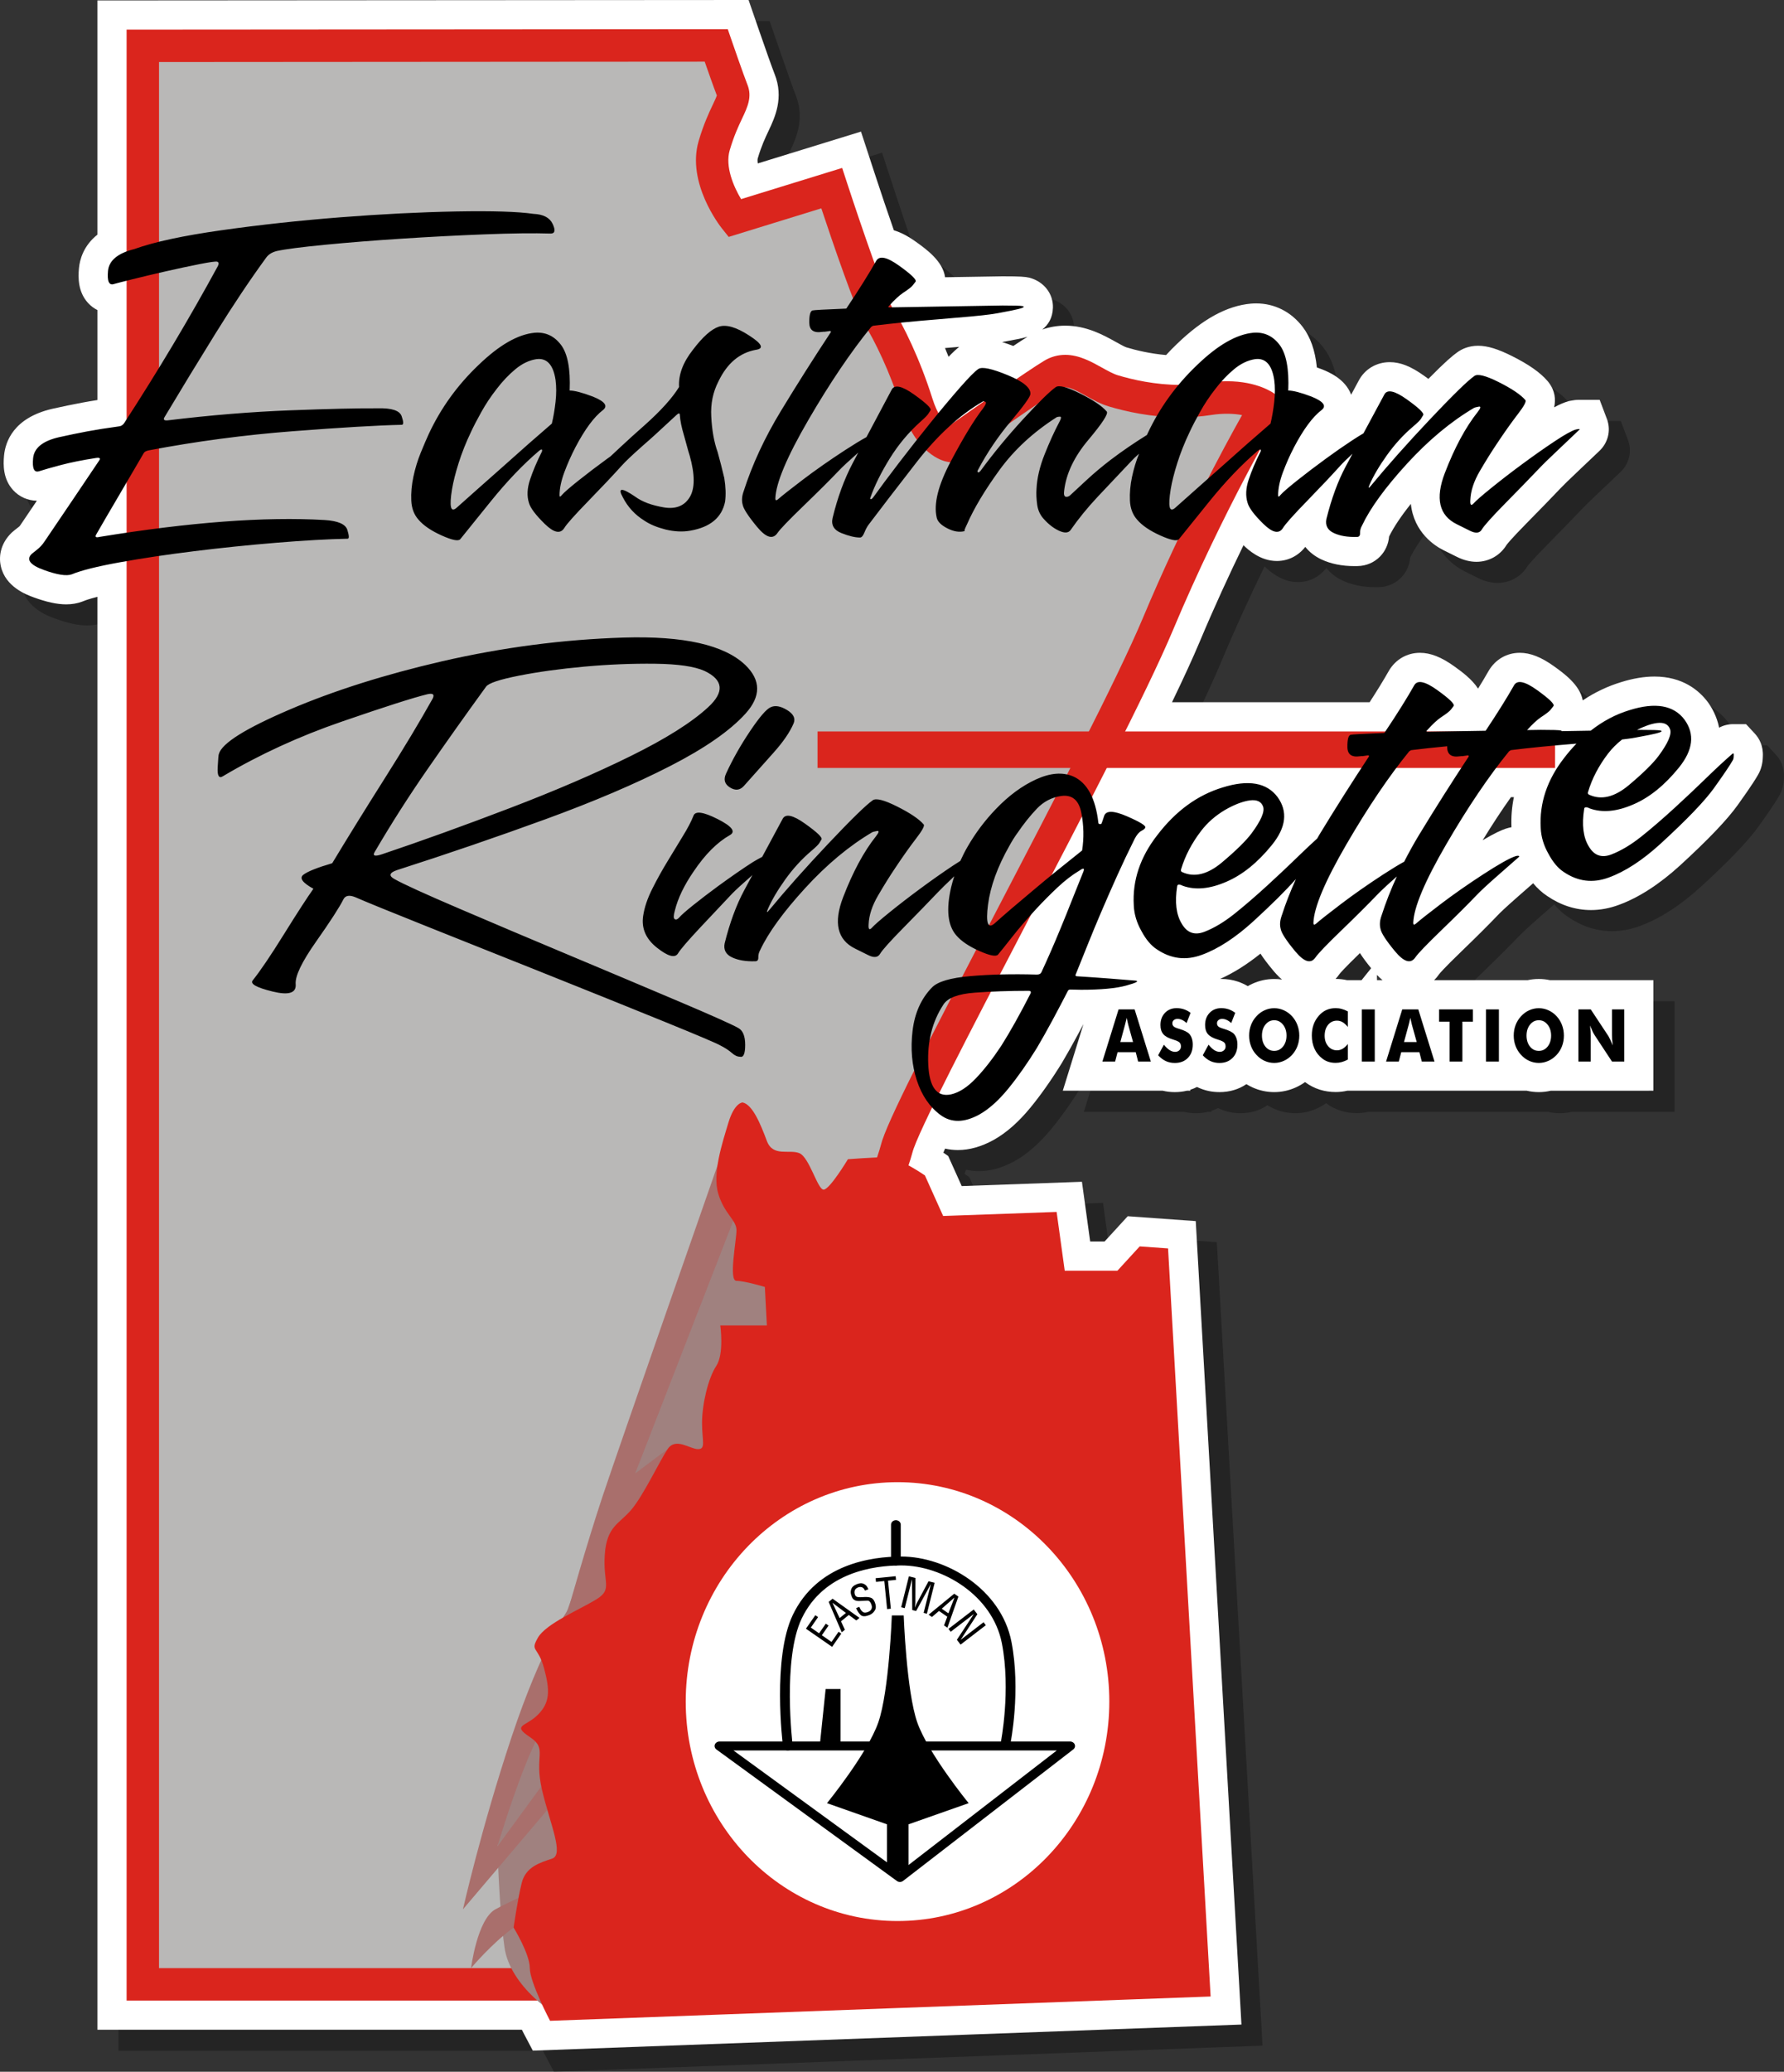 <?xml version="1.0" encoding="utf-8"?>
<!-- Generator: Adobe Illustrator 16.0.0, SVG Export Plug-In . SVG Version: 6.00 Build 0)  -->
<!DOCTYPE svg PUBLIC "-//W3C//DTD SVG 1.1//EN" "http://www.w3.org/Graphics/SVG/1.1/DTD/svg11.dtd">
<svg version="1.1" xmlns="http://www.w3.org/2000/svg" xmlns:xlink="http://www.w3.org/1999/xlink" x="0px" y="0px"
	 width="220.117px" height="255.483px" viewBox="-3.602 -3.601 220.117 255.483"
	 enable-background="new -3.602 -3.601 220.117 255.483" xml:space="preserve">
<rect x="-3.602" y="-3.601" width="220.117" height="255.483" fill="#333333" stroke="none"/>
<g id="Layer_1">
	<path opacity="0.3" d="M63.684,249.877c0,0-0.114-0.217-0.294-0.576h-52.37V72.6c-0.959,0.242-1.487,0.427-1.765,0.543l-0.125,0.05
		c-0.595,0.222-1.254,0.335-1.96,0.335c-1.129,0-2.411-0.277-4.035-0.872c-0.855-0.313-3.458-1.268-4.033-3.827
		c-0.324-1.442,0.125-2.913,1.231-4.037l0.086-0.087l0.092-0.082c0.143-0.126,0.431-0.363,0.869-0.701
		c0.004-0.003,0.047-0.038,0.113-0.137c0.674-0.997,1.356-2.007,2.053-3.035c-1.119-0.014-2.187-0.493-2.936-1.318
		c-1.235-1.361-1.225-3.088-1.11-4.268c0.159-1.664,1.142-4.631,5.928-5.746c1.336-0.298,2.557-0.55,3.699-0.764
		c0.587-0.11,1.22-0.218,1.894-0.325V37.239c-0.434-0.218-0.83-0.515-1.162-0.88c-1.234-1.356-1.229-3.094-1.117-4.284
		c0.099-1.059,0.551-2.762,2.279-4.139v-28.88L91.361-1l1.303,3.776c0.729,2.107,1.599,4.579,1.905,5.345
		c1.179,2.947,0.026,5.387-0.736,7.002c-0.42,0.889-0.895,1.894-1.34,3.408c-0.038,0.128-0.039,0.342,0.006,0.622l12.731-3.925
		l1.713,5.23c0.73,2.233,1.564,4.704,2.344,6.941c0.855,0.253,1.757,0.727,2.752,1.441c1.249,0.896,3.297,2.364,3.568,4.35
		c0,0,7.073-0.116,7.082-0.116c2.237,0,2.806,0.051,3.318,0.172c1.797,0.47,2.957,1.981,2.906,3.695
		c-0.038,1.286-0.589,2.13-1.318,2.699c0.907-0.32,1.856-0.481,2.839-0.481c2.631,0,4.728,1.166,6.258,2.017
		c0.422,0.235,1.057,0.588,1.289,0.661c1.2,0.36,2.929,0.777,4.893,0.947c0.449-0.489,0.888-0.936,1.334-1.362
		c3.181-3.076,6.171-4.71,9.121-4.978c0.252-0.02,0.457-0.028,0.659-0.028c2.27,0,4.309,1.029,5.74,2.898
		c0.957,1.25,1.537,2.899,1.751,4.998c0.195,0.069,0.396,0.143,0.605,0.222c0.805,0.323,2.892,1.163,3.623,3.139l0.935-1.734
		c0.743-1.415,2.181-2.279,3.829-2.279c1.3,0,2.591,0.507,4.187,1.644c0.176,0.125,0.372,0.265,0.581,0.419
		c2.077-2.11,2.983-2.865,3.565-3.277c0.53-0.386,1.383-0.808,2.571-0.808c1.14,0,2.425,0.39,4.17,1.265
		c2.101,1.053,3.501,2.037,4.408,3.098l0.122,0.151c0.799,1.043,0.896,2.111,0.679,3.08c0.682-0.371,1.246-0.61,1.755-0.749
		l0.113-0.031l0.114-0.023c0.415-0.085,0.746-0.123,1.074-0.123h2.563l0.927,2.449c0.485,1.402,0.079,2.912-1.033,3.921
		c-0.295,0.287-1.02,0.977-2.179,2.067c-1.58,1.487-2.272,2.181-2.575,2.502c-1.092,1.15-2.48,2.58-4.177,4.3
		c-1.857,1.889-2.347,2.51-2.44,2.637c-0.8,1.317-2.184,2.099-3.728,2.099c-0.779,0-1.583-0.201-2.387-0.598
		c-0.726-0.357-1.283-0.634-1.663-0.827c-1.023-0.503-3.668-2.149-4.042-5.717c-1.213,1.514-2.112,2.861-2.685,4.024
		c-0.081,0.927-0.46,1.785-1.097,2.445c-0.729,0.757-1.718,1.181-2.791,1.199c-0.128,0.004-0.254,0.005-0.378,0.005
		c-1.559,0-2.943-0.282-4.115-0.839c-0.807-0.384-1.466-0.908-1.96-1.533c-0.863,1.111-2.119,1.74-3.511,1.74
		c-2.05,0-3.554-1.397-4.113-1.942c-1.74,3.569-3.593,7.586-5.394,11.877c-0.811,1.932-1.942,4.404-3.428,7.483h24.383
		c0.949-1.463,1.747-2.765,2.381-3.885c0.825-1.403,2.245-2.21,3.828-2.21c1.302,0,2.645,0.528,4.227,1.662
		c0.887,0.637,2.175,1.561,2.945,2.753c0.497-0.801,0.937-1.538,1.314-2.206c0.831-1.406,2.25-2.21,3.829-2.21
		c1.304,0,2.646,0.528,4.228,1.663c1.218,0.873,3.195,2.292,3.545,4.203c1.492-0.995,3.083-1.75,4.744-2.252
		c1.446-0.452,2.836-0.686,4.097-0.686c3.488,0,5.508,1.711,6.587,3.147c0.472,0.649,1.118,1.74,1.397,3.156
		c0.537-0.284,1.126-0.431,1.731-0.431h1.595l1.111,1.199c0.486,0.536,1.033,1.449,0.959,2.805c-0.02,0.835-0.205,1.552-0.563,2.187
		c-0.221,0.404-0.754,1.292-2.539,3.785c-1.302,1.816-3.623,4.246-7.097,7.43c-2.577,2.35-5.123,3.99-7.572,4.881
		c-1.123,0.419-2.287,0.637-3.434,0.637l0,0c-1.901,0-3.722-0.585-5.41-1.738c-0.614-0.404-1.193-0.93-1.727-1.568l-1.878,1.647
		c-1.626,1.425-2.254,2.046-2.483,2.29c-1.134,1.188-2.634,2.681-4.473,4.455c-2.216,2.139-2.685,2.718-2.756,2.812
		c-0.186,0.274-0.396,0.523-0.626,0.747h11.545c0.447-0.097,0.905-0.146,1.369-0.146s0.921,0.049,1.368,0.146h12.776v13.633
		l-12.667,0.001c-0.48,0.113-0.976,0.171-1.478,0.171c-0.505,0-1.001-0.058-1.485-0.172h-18.481h-1.858h-1.806
		c-0.469,0.107-0.951,0.162-1.434,0.162c-0.684,0-1.342-0.098-1.955-0.29c-0.657-0.206-1.27-0.521-1.82-0.936
		c-0.36,0.259-0.743,0.479-1.147,0.661c-0.844,0.381-1.739,0.574-2.66,0.574c-0.933,0-1.835-0.195-2.683-0.582
		c-0.258-0.117-0.508-0.25-0.748-0.399c-0.948,0.646-2.079,0.982-3.326,0.982c-0.925,0-1.803-0.188-2.607-0.558
		c-0.054-0.024-0.106-0.05-0.159-0.076c-0.27,0.138-0.551,0.254-0.843,0.348l0.035,0.113h-0.441
		c-0.474,0.115-0.973,0.173-1.492,0.173c-0.514,0-1.013-0.058-1.493-0.173h-12.327l2.548-8.215
		c-0.225,0.424-0.449,0.846-0.674,1.264c-0.646,1.201-1.31,2.38-1.974,3.506c-1.297,2.102-2.583,3.927-3.861,5.49
		c-1.488,1.815-2.981,3.131-4.566,4.023c-1.516,0.835-2.99,1.249-4.414,1.249c-0.536,0-1.065-0.06-1.581-0.177
		c-0.084,0.19-0.154,0.356-0.215,0.5l0.597,0.413l1.669,3.708l14.832-0.53l1.016,7.364h1.778l2.855-3.115l8.393,0.6l5.639,99.078
		l-87.434,3.218L63.684,249.877z M149.685,119.719c0.699,0,1.385,0.109,2.036,0.324c0.438,0.149,0.849,0.337,1.233,0.564
		c0.192-0.111,0.391-0.213,0.596-0.305c0.832-0.379,1.734-0.575,2.668-0.575c0.326,0,0.648,0.024,0.966,0.072
		c-0.55-0.465-0.938-0.934-1.15-1.189c-0.634-0.765-1.131-1.421-1.514-2.01c-1.688,1.356-3.355,2.4-4.985,3.122
		C149.584,119.72,149.635,119.719,149.685,119.719z M169.587,119.873c-0.266-0.218-0.497-0.439-0.691-0.642l0.001,0.642h0.466
		H169.587z M166.993,119.873l1.182-1.474c-0.575-0.705-1.029-1.315-1.382-1.866c-2.027,1.965-2.464,2.504-2.532,2.594
		c-0.145,0.212-0.303,0.41-0.474,0.591c0.005,0,0.009,0,0.014,0c0.473,0,0.941,0.052,1.399,0.154H166.993z M185.428,97.302
		c-1.148,1.616-2.316,3.394-3.493,5.315c1.528-0.911,2.315-1.243,2.844-1.425c0.259-0.082,0.493-0.143,0.713-0.185
		c-0.053-1.254,0.046-2.491,0.297-3.706H185.428z M115.599,41.919c0.145,0.347,0.291,0.708,0.438,1.08
		c0.586-0.609,0.994-0.976,1.316-1.226C116.813,41.819,116.229,41.867,115.599,41.919z M122.64,41.184
		c0.427,0.127,0.887,0.286,1.387,0.478c0.74-0.493,1.321-0.869,1.755-1.136c-0.48,0.145-0.935,0.235-1.291,0.307
		C123.675,40.996,123.082,41.107,122.64,41.184z"/>
	<path fill="#FFFFFF" d="M61.083,247.276c0,0-0.114-0.217-0.294-0.576H8.419V69.999c-0.959,0.242-1.487,0.427-1.765,0.543
		l-0.125,0.05c-0.595,0.222-1.254,0.335-1.96,0.335c-1.129,0-2.411-0.277-4.035-0.872c-0.855-0.313-3.458-1.268-4.033-3.827
		c-0.324-1.442,0.125-2.913,1.231-4.037l0.086-0.087l0.092-0.082c0.143-0.126,0.431-0.363,0.869-0.701
		c0.004-0.003,0.047-0.038,0.113-0.137c0.674-0.997,1.356-2.007,2.053-3.035c-1.119-0.014-2.187-0.493-2.936-1.318
		c-1.235-1.361-1.225-3.088-1.11-4.268c0.159-1.664,1.142-4.631,5.928-5.746c1.336-0.298,2.557-0.55,3.699-0.764
		c0.587-0.11,1.22-0.218,1.894-0.325V34.637c-0.434-0.218-0.83-0.515-1.162-0.88C6.022,32.4,6.028,30.662,6.14,29.473
		c0.099-1.059,0.551-2.762,2.279-4.139v-28.88L88.76-3.601l1.303,3.776c0.729,2.107,1.599,4.579,1.905,5.345
		c1.179,2.947,0.026,5.387-0.736,7.002c-0.42,0.889-0.895,1.894-1.34,3.408c-0.038,0.128-0.039,0.342,0.006,0.622l12.731-3.925
		l1.713,5.23c0.73,2.233,1.565,4.704,2.344,6.941c0.856,0.253,1.757,0.727,2.752,1.441c1.249,0.896,3.297,2.364,3.568,4.35
		c0,0,7.073-0.116,7.082-0.116c2.237,0,2.806,0.051,3.318,0.172c1.797,0.47,2.957,1.981,2.906,3.695
		c-0.038,1.286-0.589,2.13-1.318,2.699c0.907-0.32,1.856-0.481,2.839-0.481c2.631,0,4.728,1.166,6.258,2.017
		c0.422,0.235,1.057,0.588,1.289,0.661c1.2,0.36,2.929,0.777,4.893,0.947c0.449-0.489,0.888-0.936,1.334-1.362
		c3.181-3.076,6.171-4.71,9.121-4.978c0.252-0.02,0.457-0.028,0.659-0.028c2.27,0,4.309,1.029,5.74,2.898
		c0.957,1.25,1.537,2.899,1.751,4.998c0.195,0.069,0.396,0.143,0.605,0.222c0.805,0.323,2.892,1.163,3.623,3.139l0.935-1.734
		c0.743-1.415,2.181-2.279,3.829-2.279c1.3,0,2.591,0.507,4.187,1.644c0.176,0.125,0.372,0.265,0.581,0.419
		c2.077-2.11,2.983-2.865,3.565-3.277c0.53-0.386,1.383-0.808,2.571-0.808c1.14,0,2.425,0.39,4.17,1.265
		c2.101,1.053,3.501,2.037,4.408,3.098l0.122,0.151c0.799,1.043,0.896,2.111,0.679,3.08c0.682-0.371,1.246-0.61,1.755-0.749
		l0.113-0.031l0.114-0.023c0.415-0.085,0.746-0.123,1.074-0.123h2.563l0.927,2.449c0.485,1.402,0.079,2.912-1.033,3.921
		c-0.295,0.287-1.02,0.977-2.179,2.067c-1.58,1.487-2.272,2.181-2.575,2.502c-1.092,1.15-2.48,2.58-4.177,4.3
		c-1.857,1.889-2.347,2.51-2.44,2.637c-0.8,1.317-2.184,2.099-3.728,2.099c-0.779,0-1.583-0.201-2.387-0.598
		c-0.726-0.357-1.283-0.634-1.663-0.827c-1.023-0.503-3.668-2.149-4.042-5.717c-1.213,1.514-2.112,2.861-2.685,4.024
		c-0.081,0.927-0.46,1.785-1.097,2.445c-0.729,0.757-1.718,1.181-2.791,1.199c-0.128,0.004-0.254,0.005-0.378,0.005
		c-1.559,0-2.943-0.282-4.115-0.839c-0.807-0.384-1.466-0.908-1.96-1.533c-0.863,1.111-2.119,1.74-3.511,1.74
		c-2.05,0-3.554-1.397-4.113-1.942c-1.74,3.569-3.593,7.586-5.394,11.877c-0.811,1.932-1.942,4.404-3.428,7.483h24.383
		c0.949-1.463,1.747-2.765,2.381-3.885c0.825-1.403,2.245-2.21,3.828-2.21c1.302,0,2.645,0.528,4.227,1.662
		c0.887,0.637,2.175,1.561,2.945,2.753c0.497-0.801,0.937-1.538,1.314-2.206c0.831-1.406,2.25-2.21,3.829-2.21
		c1.304,0,2.646,0.528,4.228,1.663c1.218,0.873,3.195,2.292,3.545,4.203c1.492-0.995,3.083-1.75,4.744-2.252
		c1.446-0.452,2.836-0.686,4.097-0.686c3.488,0,5.508,1.711,6.587,3.147c0.472,0.649,1.118,1.74,1.397,3.156
		c0.537-0.284,1.126-0.431,1.731-0.431h1.595l1.111,1.199c0.486,0.536,1.033,1.449,0.959,2.805c-0.02,0.835-0.205,1.552-0.563,2.187
		c-0.221,0.404-0.754,1.292-2.539,3.785c-1.302,1.816-3.623,4.246-7.097,7.43c-2.577,2.35-5.123,3.99-7.572,4.881
		c-1.123,0.419-2.287,0.637-3.434,0.637l0,0c-1.901,0-3.722-0.585-5.41-1.738c-0.614-0.404-1.193-0.93-1.727-1.568l-1.878,1.647
		c-1.626,1.425-2.254,2.046-2.483,2.29c-1.134,1.188-2.634,2.681-4.473,4.455c-2.216,2.139-2.685,2.718-2.756,2.812
		c-0.186,0.274-0.396,0.523-0.626,0.747h11.545c0.447-0.097,0.905-0.146,1.369-0.146s0.921,0.049,1.368,0.146h12.776v13.633
		l-12.667,0.001c-0.48,0.113-0.976,0.171-1.478,0.171c-0.505,0-1.001-0.058-1.485-0.172h-18.481h-1.858h-1.806
		c-0.469,0.107-0.951,0.162-1.434,0.162c-0.684,0-1.342-0.098-1.955-0.29c-0.657-0.206-1.27-0.521-1.82-0.936
		c-0.36,0.259-0.743,0.479-1.147,0.661c-0.844,0.381-1.739,0.574-2.66,0.574c-0.933,0-1.835-0.195-2.683-0.582
		c-0.258-0.117-0.508-0.25-0.748-0.399c-0.948,0.646-2.079,0.982-3.326,0.982c-0.925,0-1.803-0.188-2.607-0.558
		c-0.054-0.024-0.106-0.05-0.159-0.076c-0.27,0.138-0.551,0.254-0.843,0.348l0.035,0.113h-0.441
		c-0.474,0.115-0.973,0.173-1.492,0.173c-0.514,0-1.013-0.058-1.493-0.173h-12.327l2.548-8.214
		c-0.225,0.424-0.449,0.845-0.674,1.263c-0.646,1.202-1.31,2.38-1.974,3.506c-1.297,2.102-2.583,3.927-3.861,5.49
		c-1.488,1.815-2.981,3.131-4.566,4.023c-1.516,0.835-2.99,1.249-4.414,1.249c-0.536,0-1.065-0.06-1.581-0.177
		c-0.084,0.19-0.154,0.356-0.215,0.5l0.597,0.413l1.669,3.708l14.832-0.53l1.016,7.364h1.778l2.855-3.115l8.393,0.6l5.639,99.078
		l-87.434,3.218L61.083,247.276z M147.083,117.118c0.699,0,1.385,0.109,2.036,0.324c0.438,0.149,0.849,0.337,1.233,0.564
		c0.192-0.111,0.391-0.213,0.596-0.305c0.832-0.379,1.734-0.575,2.668-0.575c0.326,0,0.648,0.024,0.966,0.072
		c-0.55-0.465-0.938-0.934-1.15-1.189c-0.634-0.765-1.131-1.421-1.514-2.01c-1.688,1.356-3.355,2.4-4.985,3.122
		C146.982,117.118,147.033,117.118,147.083,117.118z M166.985,117.271c-0.266-0.218-0.497-0.439-0.691-0.642l0.001,0.642h0.466
		H166.985z M164.392,117.271l1.182-1.474c-0.575-0.705-1.029-1.315-1.382-1.866c-2.027,1.965-2.464,2.504-2.532,2.594
		c-0.145,0.212-0.303,0.41-0.474,0.591c0.005,0,0.009,0,0.014,0c0.473,0,0.941,0.052,1.399,0.154H164.392z M182.826,94.7
		c-1.148,1.616-2.316,3.394-3.493,5.315c1.528-0.911,2.315-1.243,2.844-1.425c0.259-0.082,0.493-0.143,0.713-0.185
		c-0.053-1.254,0.046-2.491,0.297-3.706H182.826z M112.997,39.318c0.145,0.347,0.291,0.708,0.438,1.08
		c0.586-0.609,0.994-0.976,1.316-1.226C114.212,39.217,113.628,39.266,112.997,39.318z M120.038,38.583
		c0.427,0.127,0.887,0.286,1.387,0.478c0.74-0.493,1.321-0.869,1.755-1.136c-0.48,0.145-0.935,0.235-1.291,0.307
		C121.073,38.394,120.48,38.506,120.038,38.583z"/>
</g>
<g id="Layer_1_copy">
	<g>
		<path fill="#B9B8B7" d="M14.019,2.05V241.1h55c0,0,36.75-97.75,38-103c1.25-5.25,25.917-49.65,32.25-64.75
			c6.334-15.099,13.25-26.75,13.25-26.75s-2.25-1.75-7-1s-9.25-0.25-11.75-1s-5-3.5-7.5-2s-12.75,8.75-12.75,8.75s-2.5-0.5-4-5.25
			s-3.5-8.75-4.75-10.75s-5.75-15.75-5.75-15.75l-12,3.7c0,0-3.75-4.7-2.5-8.95s2.75-5.5,2.25-6.75s-2-5.599-2-5.599L14.019,2.05z"
			/>
		<path fill="#DA251D" d="M70.404,243.1H12.019V0.052L86.194,0l0.465,1.349c0.015,0.043,1.49,4.317,1.966,5.508
			c0.596,1.491-0.009,2.772-0.65,4.128c-0.452,0.956-1.014,2.146-1.538,3.929c-0.596,2.026,0.479,4.503,1.4,6.04l12.47-3.845
			l0.612,1.868c1.837,5.613,4.772,14.075,5.545,15.312c1.39,2.224,3.424,6.336,4.962,11.208c0.633,2.003,1.425,3.007,1.967,3.493
			c2.683-1.89,9.762-6.855,11.847-8.106c0.803-0.481,1.675-0.726,2.593-0.726c1.697,0,3.19,0.83,4.509,1.563
			c0.725,0.403,1.41,0.784,2.002,0.962c1.797,0.539,4.589,1.181,7.688,1.181c1.095,0,2.163-0.081,3.177-0.241
			c0.888-0.14,1.761-0.211,2.594-0.211c3.769,0,5.733,1.443,5.945,1.608l1.393,1.083l-0.9,1.517
			c-0.068,0.116-6.923,11.719-13.125,26.503c-3.228,7.692-11.229,23.037-18.288,36.575c-6.538,12.539-13.299,25.504-13.861,27.865
			c-1.265,5.311-36.571,99.244-38.074,103.24L70.404,243.1z M16.019,239.1h51.615c12.818-34.105,36.486-97.459,37.439-101.463
			c0.645-2.707,5.818-12.703,14.206-28.788c7.023-13.469,14.983-28.735,18.146-36.273c4.792-11.423,9.973-20.988,12.224-24.988
			c-0.923-0.188-2.333-0.249-3.817-0.013c-1.219,0.192-2.497,0.29-3.8,0.29c-3.584,0-6.783-0.734-8.836-1.35
			c-1.008-0.302-1.918-0.808-2.798-1.297c-0.937-0.521-1.904-1.059-2.564-1.059c-0.193,0-0.353,0.046-0.534,0.155
			c-2.408,1.445-12.522,8.596-12.624,8.668l-0.703,0.497l-0.845-0.168c-0.374-0.075-3.711-0.897-5.515-6.609
			c-1.427-4.52-3.337-8.369-4.539-10.292c-1.094-1.75-3.968-10.2-5.339-14.321l-11.429,3.524l-0.85-1.066
			c-0.18-0.225-4.381-5.573-2.855-10.762c0.612-2.082,1.275-3.484,1.759-4.508c0.185-0.391,0.408-0.863,0.485-1.106
			c-0.359-0.926-1.039-2.854-1.498-4.169L16.019,4.049V239.1z"/>
	</g>
	<g>
		<path fill="#A0817F" d="M88.269,143.35c0,0,9.5,6.334,9.5,9.334s-2.666,9.332-6.666,19c-4,9.666-7,17-9,22.334
			c-2,5.332-4.334,10.332-6,15.332s-4.334,14.668-7,19c-2.666,4.334-1.38,16.959-2.714,16.959s-7.075-4.002-7.742-8.752
			c-0.666-4.75-0.878-12.457-0.878-12.457l2-10.75C59.769,213.35,84.436,143.35,88.269,143.35z"/>
	</g>
	<g>
		<path fill="#A96F6C" d="M88.269,143.35l-13.5,34.75l4-3l0.75,5.5l-6.25,12c0,0-6.5,13.5-9,15.75s-6.5,15.75-6.5,15.75l9.5-13
			l-2.5,7.5l-11.25,13.25c0,0,2.25-10,6-21.25s7-15.75,7-15.75s2.25-8,4.25-14s14.25-41,14.25-41L88.269,143.35z"/>
	</g>
	<g>
		<path fill="#A96F6C" d="M64.019,228.85c0,0-4.25,1.75-6.5,3s-3,7.25-3,7.25s2.5-3,5.25-5S64.019,228.85,64.019,228.85z"/>
	</g>
	<g>
		<path fill="#DA251D" d="M88.019,132.35c0,0-1,0-1.75,2.5s-2,6.25-1.25,8.75s2.25,3.25,2.25,4.5s-1,6.25,0,6.25s3.5,0.75,3.5,0.75
			l0.25,4.75h-5.75c0,0,0.5,3.5-0.5,5s-1.75,4.75-1.75,7s0.5,3.25-0.5,3.25s-2.75-1.5-3.75,0s-3,5.75-4.5,7.5s-3,2-3.25,5.5
			s1,4.25-1,5.5s-6.25,3-7.25,4.75s0,1,0.75,3.75s0.75,4.25-0.75,5.75s-3.25,1.25-1,2.75s0.5,2.25,1.5,6.5s2.75,8,1.25,8.5
			s-3.25,1-3.75,3s-1,5.5-1,5.5s2,3.25,2,5s2.5,6.5,2.5,6.5l81.5-3l-5.25-92.25l-3.5-0.25l-2.75,3h-6.5l-1-7.25l-14,0.5l-2.25-5
			c0,0-3.25-2.25-4.75-2.25s-4.75,0.25-4.75,0.25s-2.25,3.75-3,3.75s-1.75-4-3-4.5s-3.25,0.5-4-1.5S89.269,132.6,88.019,132.35z"/>
	</g>
	<g>
		<rect x="97.269" y="86.6" fill="#DA251D" width="91" height="4.5"/>
	</g>
	<g>
		<path d="M45.953,47.719c0.242,0.693,0.252,1.049,0.033,1.065c-2.982,0.065-7.471,0.331-13.469,0.793
			c-5.996,0.462-11.91,1.248-17.74,2.354c-0.332,0.066-0.541,0.174-0.629,0.322c-1.127,1.933-2.203,3.77-3.23,5.513
			s-1.906,3.25-2.635,4.521c-0.199,0.331-0.066,0.438,0.398,0.321c11.131-1.815,20.385-2.51,27.762-2.081
			c1.656,0.1,2.596,0.509,2.816,1.228c0.221,0.718,0.232,1.078,0.033,1.078c-2.451,0.049-5.383,0.215-8.795,0.496
			c-3.414,0.28-6.793,0.628-10.139,1.041c-3.346,0.413-6.41,0.871-9.193,1.375s-4.748,0.995-5.896,1.474
			c-0.664,0.248-1.828,0.066-3.496-0.545s-2.158-1.264-1.475-1.957c0.111-0.099,0.338-0.281,0.68-0.545s0.646-0.595,0.91-0.991
			c1.082-1.602,2.203-3.258,3.363-4.967s2.291-3.39,3.396-5.042c0.176-0.264,0.043-0.363-0.398-0.297
			c-1.701,0.265-3.143,0.554-4.322,0.867c-1.182,0.313-2.082,0.569-2.701,0.768c-0.617,0.198-0.867-0.334-0.744-1.598
			c0.121-1.265,1.176-2.126,3.162-2.589c1.26-0.281,2.441-0.524,3.545-0.731c1.105-0.206,2.387-0.409,3.844-0.607
			c0.266-0.016,0.486-0.14,0.662-0.372c4.197-6.458,8.063-12.933,11.596-19.424c0.133-0.28,0.1-0.454-0.1-0.52
			c-0.176-0.05-0.895,0.049-2.152,0.297c-1.26,0.248-2.635,0.542-4.125,0.88c-1.49,0.338-2.883,0.669-4.174,0.991
			c-1.293,0.322-2.049,0.517-2.27,0.583c-0.619,0.215-0.867-0.322-0.746-1.61c0.121-1.289,1.209-2.188,3.264-2.701
			c2.43-0.875,6.008-1.646,10.734-2.315s9.623-1.202,14.693-1.599c5.068-0.396,9.828-0.636,14.277-0.719
			c4.451-0.082,7.625,0.018,9.525,0.297c1.215,0.051,2.004,0.463,2.369,1.239c0.365,0.777,0.293,1.173-0.215,1.189
			c-2.1-0.066-4.838-0.033-8.217,0.099c-3.379,0.132-6.787,0.31-10.221,0.533c-3.434,0.223-6.592,0.475-9.475,0.755
			c-2.883,0.281-4.854,0.537-5.914,0.768c-0.596,0.149-1.039,0.431-1.324,0.843c-1.988,2.726-4.059,5.821-6.213,9.291
			c-2.152,3.469-4.258,6.921-6.311,10.355c-0.178,0.297-0.057,0.43,0.363,0.396c5.304-0.646,10.351-1.06,15.144-1.241
			c4.793-0.183,8.393-0.265,10.801-0.248C44.726,46.703,45.708,47.025,45.953,47.719z M85.043,43.432
			c-0.679,1.316-0.975,2.761-0.887,4.333c0.087,1.709,0.35,3.171,0.788,4.384c0.284,1.026,0.559,2.095,0.821,3.205
			c0.175,1.077,0.208,2.043,0.099,2.897c-0.395,1.966-1.828,3.162-4.303,3.589c-0.941,0.171-1.971,0.12-3.087-0.154
			c-1.051-0.272-1.904-0.632-2.562-1.077c-1.161-0.718-2.048-1.675-2.66-2.872c-0.679-1.213-0.164-1.238,1.544-0.076
			c0.831,0.614,2.003,1.051,3.514,1.308c1.467,0.24,2.528-0.18,3.186-1.256c0.657-1.077,0.657-2.786,0-5.128
			c-0.109-0.342-0.219-0.718-0.328-1.128c-0.11-0.41-0.23-0.847-0.361-1.309c-0.307-1.024-0.482-1.872-0.525-2.538
			c0-0.291-0.143-0.299-0.427-0.025c-0.92,0.854-1.79,1.658-2.611,2.41c-0.496,0.455-0.979,0.879-1.454,1.29
			c-0.103,0.092-0.195,0.178-0.303,0.273c-1.14,1.009-1.938,1.771-2.397,2.282c-1.03,1.146-2.393,2.589-4.089,4.333
			c-1.697,1.744-2.688,2.854-2.973,3.333c-0.481,0.77-1.286,0.603-2.414-0.5c-1.128-1.104-1.779-1.97-1.954-2.603
			c-0.263-0.837-0.219-1.785,0.132-2.846c0.35-1.06,0.843-2.222,1.478-3.487c0.065-0.291-0.044-0.324-0.328-0.103
			c-1.993,1.692-3.996,3.786-6.01,6.282c-2.015,2.496-3.263,4.042-3.744,4.641c-0.241,0.273-1.008,0.12-2.299-0.461
			c-1.292-0.581-2.245-1.23-2.857-1.949c-0.548-0.614-0.844-1.396-0.887-2.346c-0.044-0.949,0.043-1.936,0.263-2.961
			c0.219-1.025,0.52-2.008,0.903-2.948c0.383-0.939,0.717-1.718,1.001-2.333c1.489-3.179,3.525-6,6.109-8.461
			c2.562-2.478,4.882-3.812,6.962-4c1.313-0.103,2.387,0.389,3.219,1.476c0.832,1.086,1.193,2.97,1.084,5.652
			c0.591,0,1.543,0.248,2.856,0.744c1.489,0.599,1.905,1.154,1.248,1.667c-1.095,0.838-2.222,2.359-3.382,4.564
			c-0.526,1.009-0.985,2.043-1.38,3.103c-0.394,1.061-0.591,2.009-0.591,2.846c0,0.224,0.099,0.205,0.295-0.051
			c0.285-0.324,0.969-0.918,2.053-1.782c1.084-0.862,2.271-1.765,3.563-2.705c0.125-0.091,0.247-0.175,0.372-0.266
			c0.419-0.391,0.823-0.769,1.254-1.17c0.952-0.888,1.954-1.794,3.005-2.718c1.971-1.76,3.372-3.316,4.204-4.666
			c-0.088-1.504,0.481-3.034,1.708-4.59c1.203-1.59,2.266-2.538,3.186-2.847c0.919-0.308,2.167,0.052,3.744,1.077
			c1.598,1.026,1.882,1.615,0.854,1.77C87.66,39.894,86.116,41.193,85.043,43.432z M64.944,43.252
			c-0.284-1.88-1.072-2.734-2.364-2.564c-0.898,0.138-1.763,0.552-2.595,1.244c-0.832,0.693-1.599,1.5-2.299,2.423
			c-0.723,0.923-1.357,1.876-1.904,2.859c-0.548,0.982-0.975,1.808-1.281,2.474c-0.613,1.282-1.116,2.547-1.511,3.795
			c-0.395,1.248-0.668,2.333-0.821,3.257c-0.351,2.152-0.164,2.913,0.559,2.281c0.81-0.718,1.713-1.521,2.709-2.41
			c0.996-0.889,2.021-1.795,3.071-2.718c1.028-0.923,2.058-1.837,3.087-2.744c1.029-0.905,1.992-1.742,2.89-2.513
			c0.197-0.82,0.351-1.718,0.46-2.692C65.053,44.97,65.053,44.073,64.944,43.252z M191.223,49.432
			c-0.134,0.137-0.865,0.833-2.201,2.09s-2.244,2.142-2.728,2.654c-1.071,1.128-2.444,2.542-4.121,4.243
			c-1.674,1.701-2.653,2.791-2.938,3.269c-0.262,0.461-0.75,0.518-1.461,0.167c-0.711-0.35-1.254-0.619-1.625-0.808
			c-2.189-1.077-2.685-3.183-1.479-6.32c1.203-3.136,2.562-5.652,4.072-7.551c0.37-0.478,0.403-0.688,0.098-0.628
			c-0.307,0.06-0.491,0.106-0.557,0.141c-2.869,1.692-5.64,4-8.312,6.922c-2.67,2.924-4.51,5.453-5.518,7.59
			c-0.174,0.308-0.256,0.619-0.246,0.936c0.012,0.316-0.115,0.474-0.377,0.474c-1.16,0.035-2.119-0.128-2.873-0.486
			c-0.756-0.359-1.057-0.933-0.904-1.719c0.635-2.546,1.434-4.717,2.398-6.512c0.236-0.442,0.514-0.957,0.826-1.541
			c-0.678,0.622-1.188,1.122-1.519,1.489c-1.028,1.146-2.393,2.589-4.088,4.333c-1.696,1.744-2.688,2.854-2.974,3.333
			c-0.481,0.77-1.286,0.603-2.413-0.5c-1.128-1.104-1.779-1.97-1.953-2.603c-0.265-0.837-0.222-1.785,0.131-2.846
			c0.351-1.06,0.842-2.222,1.479-3.487c0.063-0.29-0.045-0.324-0.33-0.103c-1.992,1.692-3.994,3.786-6.01,6.282
			c-2.015,2.496-3.263,4.042-3.744,4.641c-0.24,0.273-1.006,0.12-2.299-0.461c-1.291-0.581-2.244-1.23-2.857-1.949
			c-0.547-0.614-0.842-1.396-0.887-2.346c-0.043-0.949,0.045-1.936,0.264-2.961c0.209-0.981,0.499-1.922,0.857-2.825
			c-0.426,0.375-0.756,0.694-0.988,0.954c-1.512,1.59-2.891,3.051-4.139,4.384s-2.354,2.692-3.316,4.077
			c-0.264,0.359-0.723,0.395-1.379,0.104c-0.658-0.291-1.281-0.762-1.873-1.411c-0.48-0.495-0.771-1.103-0.869-1.82
			c-0.1-0.718-0.127-1.375-0.082-1.974c0.064-1.316,0.398-2.73,1-4.243c0.604-1.513,1.199-2.825,1.791-3.937
			c0.262-0.478,0.295-0.713,0.098-0.705c-0.197,0.01-0.328,0.03-0.393,0.064c-2.891,1.846-5.244,4.017-7.063,6.512
			c-1.816,2.496-3.152,4.728-4.007,6.692c-0.264,0.547-0.36,0.812-0.295,0.795v0.051c-0.637,0.171-1.342,0.061-2.119-0.333
			c-0.776-0.393-1.221-0.837-1.329-1.333c-0.396-1.691,0.186-4.004,1.739-6.936c1.556-2.932,2.869-5.089,3.94-6.475
			c0.371-0.496,0.48-0.781,0.328-0.858c-0.151-0.077-0.262-0.09-0.328-0.039c-2.868,1.675-5.584,4.163-8.146,7.461
			c-2.562,3.298-4.532,5.863-5.911,7.691c-0.197,0.257-0.378,0.59-0.542,1c-0.164,0.41-0.345,0.615-0.542,0.615
			c-0.613,0-1.379-0.184-2.299-0.551s-1.281-0.987-1.084-1.859c0.613-2.529,1.434-4.772,2.463-6.729
			c0.209-0.398,0.449-0.853,0.706-1.338c-1.156,1.021-1.973,1.778-2.413,2.249c-1.095,1.146-2.545,2.59-4.352,4.333
			c-1.807,1.744-2.874,2.854-3.202,3.333c-0.569,0.837-1.407,0.589-2.513-0.744c-1.105-1.333-1.702-2.256-1.79-2.77
			c-0.131-0.495-0.087-1.042,0.132-1.641c1.051-3.282,2.578-6.572,4.581-9.871c2.004-3.299,4.057-6.538,6.158-9.718
			c0.065-0.119,0.011-0.17-0.164-0.154c-0.569,0.086-0.794,0.116-0.674,0.09c0.12-0.024,0.038-0.021-0.246,0.014
			c-1.029,0.153-1.549-0.223-1.56-1.128c-0.012-0.906,0.114-1.41,0.378-1.514c0.152-0.051,1.521-0.128,4.104-0.23
			c0.088,0,0.132-0.025,0.132-0.077c1.511-2.256,2.726-4.196,3.646-5.82c0.394-0.667,1.335-0.465,2.824,0.604
			c1.488,1.067,2.167,1.722,2.036,1.961c-0.064,0.086-0.182,0.234-0.346,0.449c-0.163,0.214-0.563,0.524-1.198,0.936
			c-0.504,0.342-1.083,0.88-1.74,1.615c-0.132,0.12-0.099,0.179,0.099,0.179c2.08-0.034,4.636-0.077,7.669-0.128
			c3.031-0.051,5.117-0.085,6.256-0.103c1.424,0,2.244,0.024,2.463,0.076c0.395,0.104-0.07,0.287-1.395,0.552
			c-1.326,0.265-2.218,0.423-2.679,0.475c-0.983,0.137-3.063,0.333-6.239,0.589s-5.856,0.522-8.047,0.795
			c-0.088,0-0.197,0.051-0.328,0.154c-2.519,3.094-5.102,6.919-7.751,11.474c-2.649,4.557-4.007,7.782-4.072,9.68
			c0,0.239,0.099,0.281,0.296,0.128c0.547-0.479,1.576-1.29,3.087-2.437c1.576-1.196,3.316-2.414,5.222-3.654
			c1.067-0.693,1.932-1.217,2.635-1.603c0.859-1.62,1.893-3.56,3.112-5.846c0.35-0.667,1.27-0.471,2.76,0.59
			c1.487,1.06,2.168,1.709,2.035,1.949c-0.064,0.085-0.152,0.222-0.262,0.409c-0.111,0.188-0.428,0.514-0.953,0.975
			c-1.489,1.333-2.765,2.858-3.826,4.577c-1.063,1.718-1.855,3.319-2.381,4.808c-0.045,0.104-0.033,0.167,0.032,0.192
			c0.065,0.024,0.164-0.039,0.296-0.192c0.832-1.162,1.899-2.594,3.202-4.295c1.302-1.7,2.611-3.363,3.925-4.987
			s2.518-3.06,3.613-4.307c1.094-1.248,1.85-2.008,2.266-2.282c0.459-0.291,1.664-0.034,3.613,0.771
			c1.947,0.803,2.879,1.589,2.791,2.357c-0.045,0.359-0.85,1.472-2.414,3.333c-1.566,1.863-2.906,3.847-4.023,5.948
			c-0.109,0.171-0.121,0.282-0.033,0.333s0.197-0.009,0.328-0.18c1.578-2.154,3.328-4.277,5.256-6.372
			c1.926-2.093,3.263-3.405,4.006-3.937c0.396-0.291,1.402-0.029,3.021,0.782c1.621,0.813,2.715,1.551,3.285,2.218
			c0.219,0.273-0.543,1.444-2.283,3.514c-1.74,2.068-2.73,4.152-2.973,6.256c-0.064,0.461,0.006,0.709,0.215,0.744
			c0.207,0.033,0.41-0.052,0.607-0.257c0.35-0.324,0.99-0.919,1.92-1.781c0.932-0.863,1.922-1.696,2.973-2.5
			c1.468-1.116,2.971-2.135,4.497-3.083c0.022-0.048,0.046-0.103,0.067-0.148c1.487-3.179,3.524-6,6.108-8.461
			c2.562-2.478,4.881-3.812,6.963-4c1.313-0.103,2.386,0.389,3.218,1.475c0.832,1.087,1.192,2.971,1.084,5.653
			c0.592,0,1.545,0.248,2.856,0.744c1.487,0.599,1.905,1.154,1.248,1.667c-1.095,0.838-2.224,2.359-3.383,4.564
			c-0.525,1.009-0.984,2.043-1.38,3.103c-0.395,1.06-0.592,2.009-0.592,2.846c0,0.224,0.101,0.205,0.297-0.051
			c0.283-0.324,0.97-0.918,2.054-1.782c1.084-0.862,2.271-1.765,3.563-2.705c1.071-0.785,2.129-1.521,3.17-2.205
			c0.535-0.353,1.017-0.652,1.444-0.905c0.737-1.371,1.593-2.957,2.578-4.786c0.351-0.667,1.271-0.47,2.758,0.59
			c1.49,1.06,2.168,1.709,2.037,1.948c-0.065,0.103-0.153,0.248-0.265,0.436c-0.108,0.188-0.438,0.514-0.983,0.975
			c-1.205,1.025-2.282,2.205-3.233,3.539c-0.953,1.333-1.67,2.556-2.152,3.667c-0.176,0.427-0.109,0.452,0.197,0.076
			c2.059-2.494,4.488-5.226,7.291-8.191c2.803-2.965,4.619-4.739,5.451-5.32c0.395-0.308,1.401-0.056,3.021,0.756
			c1.621,0.813,2.715,1.552,3.285,2.219c0.131,0.171-0.191,0.761-0.97,1.769c-0.776,1.009-1.637,2.222-2.578,3.641
			c-0.655,0.976-1.352,2.091-2.086,3.347c-0.733,1.256-1.123,2.439-1.166,3.551c-0.043,0.615,0.088,0.761,0.396,0.436
			c0.283-0.323,1.013-0.961,2.185-1.909c1.172-0.949,2.446-1.932,3.826-2.948c1.379-1.018,2.702-1.949,3.975-2.795
			c1.27-0.847,2.156-1.337,2.66-1.475C191.277,49.27,191.396,49.295,191.223,49.432z M153.617,43.252
			c-0.285-1.88-1.072-2.734-2.365-2.564c-0.896,0.138-1.762,0.552-2.594,1.244c-0.832,0.693-1.598,1.5-2.299,2.423
			c-0.723,0.923-1.357,1.876-1.904,2.859c-0.549,0.982-0.975,1.808-1.281,2.474c-0.613,1.282-1.117,2.547-1.512,3.795
			c-0.393,1.248-0.668,2.333-0.82,3.257c-0.35,2.152-0.164,2.913,0.559,2.281c0.812-0.718,1.713-1.521,2.709-2.41
			c0.996-0.889,2.021-1.795,3.07-2.718c1.029-0.923,2.06-1.837,3.088-2.744c1.029-0.905,1.992-1.742,2.892-2.513
			c0.196-0.82,0.35-1.718,0.459-2.692C153.727,44.97,153.727,44.073,153.617,43.252z"/>
	</g>
	<g>
		<path d="M88.943,86.56c1.171-1.744,2.02-2.727,2.545-2.949c0.547-0.256,1.221-0.141,2.02,0.347c0.8,0.486,1.067,1.039,0.805,1.653
			c-0.459,1.077-1.286,2.282-2.479,3.615s-2.413,2.701-3.661,4.103c-0.482,0.529-1.052,0.59-1.708,0.18
			c-0.657-0.41-0.821-0.974-0.493-1.692C86.781,90.055,87.771,88.303,88.943,86.56z M136.514,117.327
			c0.461,0.067,0.065,0.272-1.183,0.614c-1.248,0.343-3.101,0.514-5.552,0.514c-0.219,0-0.438-0.004-0.655-0.014
			c-0.218-0.009-0.438-0.013-0.658-0.013c-0.174,0-0.282,0.068-0.327,0.205c-0.636,1.23-1.271,2.436-1.904,3.615
			c-0.635,1.179-1.271,2.307-1.904,3.383c-1.184,1.916-2.365,3.594-3.547,5.039c-1.184,1.443-2.365,2.5-3.547,3.166
			c-1.861,1.024-3.461,1.047-4.795,0.063c-1.336-0.981-2.311-2.409-2.924-4.28c-0.611-1.871-0.787-3.906-0.524-6.104
			s1.063-3.979,2.397-5.346c0.698-0.718,2.274-1.185,4.729-1.397c2.451-0.214,5.189-0.277,8.211-0.191
			c0.283,0,0.471-0.095,0.559-0.282c0.787-1.692,1.576-3.495,2.363-5.41c0.482-1.162,0.953-2.329,1.412-3.5
			c0.461-1.17,0.932-2.346,1.412-3.524c0.154-0.41,0-0.453-0.459-0.129c-0.898,0.53-1.807,1.228-2.727,2.091
			c-0.918,0.862-1.806,1.756-2.66,2.679c-1.115,1.214-2.097,2.354-2.939,3.423c-0.842,1.069-1.428,1.799-1.756,2.192
			c-0.242,0.272-1.008,0.124-2.299-0.449c-1.293-0.572-2.244-1.218-2.857-1.937c-1.051-1.214-1.26-3.188-0.625-5.923
			c0.105-0.454,0.236-0.906,0.385-1.359c-0.984,0.934-1.693,1.627-2.092,2.052c-1.072,1.128-2.445,2.542-4.121,4.243
			c-1.675,1.701-2.655,2.791-2.939,3.269c-0.263,0.461-0.75,0.518-1.462,0.167c-0.711-0.35-1.253-0.619-1.625-0.808
			c-2.189-1.077-2.683-3.184-1.479-6.32c1.204-3.136,2.562-5.653,4.072-7.551c0.372-0.479,0.405-0.688,0.099-0.628
			c-0.307,0.06-0.492,0.106-0.558,0.141c-2.869,1.692-5.639,4-8.31,6.922s-4.511,5.453-5.518,7.589
			c-0.175,0.309-0.257,0.62-0.246,0.937c0.011,0.316-0.115,0.474-0.378,0.474c-1.16,0.035-2.118-0.128-2.873-0.486
			c-0.756-0.359-1.057-0.933-0.903-1.719c0.635-2.546,1.434-4.717,2.397-6.512c0.285-0.532,0.633-1.178,1.028-1.914
			c-1.215,1.066-2.063,1.842-2.506,2.298c-1.073,1.128-2.381,2.518-3.925,4.166c-1.544,1.65-2.458,2.714-2.742,3.192
			c-0.373,0.615-1.243,0.38-2.611-0.705c-1.368-1.085-1.933-2.397-1.691-3.936c0.153-1.026,0.526-2.129,1.117-3.309
			s1.236-2.342,1.938-3.487c0.635-1.06,1.248-2.067,1.839-3.024c0.592-0.957,1.029-1.794,1.314-2.513
			c0.218-0.615,1.209-0.479,2.972,0.409c1.762,0.89,2.271,1.547,1.527,1.976c-1.576,0.889-3.076,2.393-4.499,4.512
			c-1.161,1.692-1.928,3.291-2.3,4.795c-0.175,0.615-0.181,0.97-0.016,1.064c0.164,0.094,0.345,0.029,0.541-0.192
			c0.264-0.308,0.849-0.824,1.758-1.551c0.908-0.727,1.921-1.5,3.037-2.32c1.643-1.196,3.076-2.188,4.303-2.974
			c0.413-0.251,0.795-0.462,1.151-0.644c0.726-1.349,1.563-2.902,2.526-4.689c0.351-0.667,1.27-0.471,2.759,0.59
			c1.489,1.06,2.168,1.709,2.036,1.948c-0.065,0.103-0.153,0.248-0.263,0.436c-0.109,0.188-0.438,0.513-0.985,0.975
			c-1.204,1.025-2.282,2.204-3.234,3.538c-0.952,1.333-1.67,2.557-2.151,3.667c-0.176,0.428-0.109,0.453,0.197,0.077
			c2.058-2.495,4.488-5.226,7.291-8.191c2.802-2.965,4.619-4.739,5.451-5.32c0.395-0.308,1.401-0.056,3.021,0.756
			c1.62,0.813,2.715,1.551,3.284,2.218c0.132,0.172-0.19,0.762-0.97,1.77c-0.776,1.009-1.636,2.222-2.577,3.641
			c-0.656,0.976-1.352,2.09-2.085,3.347c-0.734,1.256-1.123,2.439-1.166,3.551c-0.044,0.615,0.087,0.761,0.394,0.436
			c0.284-0.324,1.013-0.961,2.185-1.91c1.171-0.948,2.447-1.931,3.826-2.947c1.379-1.018,2.703-1.949,3.974-2.795
			c0.342-0.229,0.649-0.426,0.938-0.603c0.272-0.6,0.569-1.198,0.918-1.796c0.975-1.675,2.118-3.196,3.432-4.564
			c1.578-1.657,3.24-2.888,4.992-3.691c1.752-0.803,3.285-0.923,4.598-0.359c1.709,0.77,2.738,2.667,3.088,5.692
			c0,0.103,0.055,0.163,0.164,0.18c0.109,0.018,0.186-0.009,0.23-0.077c0.063-0.153,0.174-0.47,0.328-0.948
			c0.239-0.667,1.176-0.646,2.809,0.063c1.631,0.709,2.381,1.175,2.248,1.397c0,0.103-0.152,0.234-0.459,0.396
			c-0.307,0.163-0.592,0.5-0.854,1.013c-0.743,1.487-1.461,2.996-2.149,4.525c-0.691,1.53-1.363,3.064-2.021,4.604
			c-0.547,1.281-1.078,2.563-1.592,3.846c-0.516,1.282-1.023,2.547-1.527,3.795c0,0.103,0.066,0.154,0.197,0.154
			c1.357,0.085,2.654,0.175,3.891,0.269C134.417,117.151,135.529,117.241,136.514,117.327z M129.814,96.623
			c-0.308-1.564-1.14-2.252-2.496-2.064c-1.16,0.171-2.156,0.692-2.988,1.564s-1.631,1.872-2.398,3
			c-0.328,0.443-0.656,0.966-0.983,1.563c-1.468,2.581-2.349,5.004-2.646,7.27c-0.295,2.265-0.027,3.039,0.805,2.319
			c1.16-1.042,2.716-2.375,4.664-4c1.029-0.872,2.068-1.73,3.119-2.576c1.051-0.847,2.06-1.654,3.021-2.424
			C130.154,99.738,130.121,98.187,129.814,96.623z M123.574,118.865c0.043-0.188-0.033-0.282-0.23-0.282
			c-2.43,0-4.662,0.077-6.699,0.23c-2.035,0.153-3.315,0.642-3.842,1.461c-1.381,2.104-2.004,4.568-1.873,7.396
			c0.133,2.828,1.072,4.055,2.824,3.68c0.986-0.223,1.998-0.877,3.039-1.961c1.039-1.086,2.086-2.424,3.137-4.014
			C121.023,123.651,122.238,121.48,123.574,118.865z M210.309,89.558c0,0.256-0.031,0.445-0.099,0.564
			c-0.308,0.563-1.084,1.718-2.332,3.461c-1.14,1.59-3.338,3.88-6.603,6.872c-2.231,2.034-4.356,3.419-6.371,4.152
			c-1.971,0.735-3.832,0.504-5.582-0.691c-0.7-0.461-1.325-1.205-1.872-2.231c-0.591-1.042-0.908-2.102-0.951-3.179
			c-0.177-3.061,0.787-5.939,2.89-8.641c0.484-0.638,0.993-1.219,1.516-1.764c-3.146,0.255-5.81,0.52-7.984,0.79
			c-0.088,0-0.197,0.051-0.328,0.154c-2.52,3.094-5.102,6.919-7.752,11.474c-2.648,4.557-4.006,7.782-4.072,9.68
			c0,0.239,0.101,0.281,0.297,0.128c0.547-0.479,1.576-1.29,3.086-2.437c1.576-1.196,3.316-2.414,5.224-3.654
			c1.903-1.238,3.229-1.986,3.974-2.242c0.329-0.104,0.493-0.085,0.493,0.051c-0.353,0.308-1.194,1.047-2.528,2.218
			c-1.336,1.171-2.244,2.013-2.728,2.525c-1.094,1.146-2.545,2.59-4.353,4.333c-1.807,1.744-2.873,2.854-3.201,3.333
			c-0.569,0.837-1.407,0.589-2.514-0.744c-1.104-1.333-1.701-2.256-1.789-2.77c-0.131-0.496-0.088-1.042,0.131-1.641
			c0.515-1.604,1.146-3.209,1.887-4.817c-1.191,1.051-2.027,1.827-2.477,2.306c-1.096,1.146-2.545,2.59-4.352,4.333
			c-1.807,1.744-2.875,2.854-3.203,3.333c-0.568,0.837-1.406,0.589-2.512-0.744s-1.703-2.256-1.791-2.77
			c-0.131-0.496-0.086-1.042,0.133-1.641c0.479-1.498,1.07-2.997,1.749-4.499c-1.24,1.398-2.976,3.123-5.231,5.191
			c-2.231,2.033-4.356,3.419-6.371,4.152c-1.971,0.735-3.832,0.504-5.582-0.691c-0.701-0.461-1.326-1.205-1.873-2.231
			c-0.59-1.042-0.907-2.102-0.95-3.179c-0.177-3.061,0.786-5.939,2.889-8.642c2.277-2.99,4.972-4.957,8.08-5.896
			c3.174-0.991,5.431-0.598,6.767,1.179c1.291,1.778,1.061,3.748-0.689,5.91c-1.752,2.163-3.613,3.671-5.584,4.525
			c-2.059,0.905-3.865,1.076-5.418,0.513c-0.023-0.017-0.1-0.051-0.23-0.104c-0.285-0.085-0.438-0.033-0.461,0.154
			c-0.307,1.966-0.119,3.504,0.559,4.615c0.658,1.146,1.599,1.479,2.824,1c1.185-0.461,2.398-1.188,3.646-2.179
			c1.248-0.991,2.627-2.181,4.139-3.564c1.4-1.282,2.691-2.5,3.875-3.654c0.793-0.773,1.524-1.455,2.229-2.094
			c0.075-0.126,0.14-0.253,0.217-0.38c2.004-3.299,4.058-6.538,6.158-9.718c0.065-0.119,0.012-0.17-0.164-0.154
			c-0.568,0.086-0.793,0.116-0.675,0.09c0.121-0.024,0.039-0.021-0.245,0.014c-1.029,0.153-1.55-0.223-1.56-1.129
			c-0.012-0.905,0.113-1.409,0.377-1.513c0.152-0.051,1.521-0.128,4.105-0.23c0.088,0,0.131-0.025,0.131-0.077
			c1.512-2.256,2.727-4.196,3.646-5.82c0.393-0.667,1.334-0.465,2.824,0.604c1.487,1.067,2.166,1.722,2.034,1.961
			c-0.063,0.086-0.18,0.234-0.344,0.448c-0.164,0.215-0.563,0.525-1.199,0.937c-0.504,0.342-1.084,0.88-1.739,1.615
			c-0.134,0.12-0.101,0.179,0.098,0.179c1.951-0.032,4.338-0.072,7.125-0.119c1.447-2.17,2.623-4.049,3.516-5.625
			c0.395-0.667,1.336-0.465,2.824,0.604c1.488,1.067,2.168,1.722,2.037,1.961c-0.066,0.086-0.182,0.234-0.346,0.448
			c-0.164,0.215-0.564,0.525-1.199,0.937c-0.498,0.338-1.068,0.869-1.717,1.59c0.694-0.011,1.258-0.02,1.686-0.026
			c1.422,0,2.244,0.025,2.463,0.077c0.092,0.023,0.131,0.052,0.13,0.084c1.082-0.018,2.224-0.037,3.466-0.058
			c0.037,0,0.069-0.001,0.105-0.002c1.475-1.16,3.072-2.015,4.805-2.538c3.174-0.991,5.43-0.598,6.766,1.179
			c1.291,1.778,1.062,3.748-0.688,5.91c-1.752,2.163-3.612,3.671-5.584,4.525c-2.06,0.905-3.864,1.076-5.418,0.513
			c-0.022-0.017-0.101-0.051-0.229-0.104c-0.285-0.085-0.439-0.033-0.461,0.154c-0.308,1.966-0.119,3.504,0.559,4.615
			c0.658,1.146,1.598,1.479,2.824,1c1.184-0.461,2.397-1.188,3.646-2.179c1.248-0.991,2.627-2.181,4.14-3.564
			c1.399-1.282,2.69-2.5,3.875-3.654c1.182-1.153,2.266-2.157,3.25-3.013C210.277,89.25,210.332,89.318,210.309,89.558z
			 M142.262,103.943c1.487,0.685,3.108,0.3,4.86-1.153c1.772-1.487,3.01-2.701,3.711-3.642c1.16-1.571,1.631-2.667,1.412-3.281
			c-0.22-0.615-0.756-0.872-1.608-0.77c-0.898,0.12-1.929,0.513-3.089,1.179c-1.182,0.701-2.168,1.564-2.955,2.591
			c-1.161,1.521-1.981,3.094-2.463,4.717C142.064,103.755,142.107,103.875,142.262,103.943z M198.375,86.413
			c0.158-0.002,0.307-0.005,0.438-0.007c1.424,0,2.244,0.024,2.463,0.076c0.396,0.104-0.069,0.287-1.395,0.552
			c-1.326,0.265-2.217,0.423-2.678,0.475c-0.182,0.025-0.41,0.053-0.664,0.082c-0.652,0.517-1.236,1.091-1.732,1.737
			c-1.162,1.521-1.981,3.094-2.463,4.717c-0.066,0.171-0.023,0.291,0.131,0.358c1.488,0.685,3.109,0.3,4.861-1.153
			c1.773-1.487,3.01-2.701,3.711-3.642c1.16-1.571,1.631-2.667,1.412-3.281c-0.219-0.615-0.756-0.872-1.609-0.77
			C200.116,85.656,199.287,85.948,198.375,86.413z M177.436,89.559c-0.57,0.086-0.795,0.116-0.674,0.09
			c0.118-0.024,0.036-0.021-0.246,0.014c-1.029,0.153-1.55-0.223-1.562-1.128c-0.001-0.042,0.003-0.071,0.003-0.11
			c-1.611,0.154-3.077,0.31-4.354,0.469c-0.088,0-0.197,0.051-0.328,0.154c-2.519,3.094-5.103,6.919-7.75,11.474
			c-2.65,4.557-4.008,7.782-4.072,9.68c0,0.239,0.098,0.281,0.295,0.128c0.547-0.479,1.576-1.29,3.088-2.437
			c1.576-1.196,3.316-2.414,5.221-3.654c1.045-0.679,1.898-1.196,2.594-1.58c0.554-1.075,1.138-2.15,1.791-3.228
			c2.004-3.299,4.058-6.538,6.158-9.718C177.664,89.594,177.609,89.542,177.436,89.559z M88.341,125.248
			c0,1.09-0.209,1.578-0.629,1.463c-0.332,0-0.668-0.154-1.01-0.459c-0.344-0.308-0.801-0.607-1.375-0.904
			c-0.398-0.248-2.729-1.238-6.99-2.973c-4.264-1.734-9.002-3.643-14.213-5.725c-5.213-2.081-10.178-4.063-14.893-5.945
			c-4.717-1.884-7.715-3.105-8.994-3.667c-0.729-0.297-1.215-0.214-1.459,0.248c-0.486,0.975-1.611,2.717-3.379,5.228
			s-2.605,4.261-2.518,5.252c0.088,1.091-0.861,1.393-2.85,0.904c-1.989-0.488-2.805-0.945-2.451-1.375
			c0.928-1.156,2.215-3.056,3.859-5.699c1.645-2.642,2.855-4.509,3.629-5.599c-1.348-0.743-1.762-1.317-1.244-1.723
			c0.52-0.404,1.707-0.879,3.563-1.425c1.965-3.253,4.125-6.739,6.477-10.455c2.352-3.716,4.324-6.995,5.914-9.836
			c0.266-0.527,0.043-0.71-0.662-0.545c-1.701,0.413-5.201,1.532-10.502,3.357c-5.301,1.824-10.205,4.076-14.711,6.751
			c-0.486,0.313-0.701-0.051-0.646-1.09c0.055-1.041,0.104-1.595,0.149-1.66c0.375-1.321,3.291-3.146,8.746-5.477
			c5.455-2.329,11.717-4.311,18.785-5.945c7.486-1.719,14.945-2.692,22.379-2.925c7.432-0.23,12.451,0.9,15.057,3.396
			c1.922,1.867,1.928,3.855,0.018,5.971c-1.912,2.114-5.01,4.271-9.293,6.466c-4.285,2.197-9.416,4.386-15.389,6.565
			c-5.975,2.18-12.076,4.27-18.305,6.268c-0.973,0.331-1.082,0.703-0.332,1.115c1.082,0.611,3.756,1.83,8.018,3.654
			c4.262,1.825,8.807,3.75,13.633,5.771c4.826,2.023,9.293,3.906,13.402,5.649c4.107,1.742,6.559,2.836,7.354,3.283
			C88.054,123.465,88.341,124.158,88.341,125.248z M43.55,101.737c4.859-1.635,10.1-3.525,15.721-5.674
			c5.619-2.146,10.602-4.29,14.941-6.429c4.34-2.139,7.525-4.146,9.557-6.02c2.033-1.875,1.889-3.365-0.43-4.473
			c-1.238-0.562-3.275-0.857-6.113-0.892c-2.838-0.033-5.754,0.087-8.746,0.358c-2.992,0.272-5.682,0.645-8.066,1.115
			c-2.384,0.471-3.732,0.921-4.043,1.352c-2.518,3.468-4.924,6.858-7.221,10.17c-2.299,3.312-4.463,6.702-6.494,10.17
			C42.324,101.943,42.623,102.051,43.55,101.737z"/>
	</g>
	<g>
		<path d="M132.417,127.305l1.996-6.434h1.979l2.002,6.434h-1.57l-0.293-1.152h-2.242l-0.301,1.152H132.417z M134.628,124.9h1.57
			l-0.591-2.123c-0.018-0.063-0.043-0.168-0.073-0.312c-0.033-0.145-0.074-0.328-0.123-0.554c-0.035,0.157-0.068,0.309-0.103,0.453
			c-0.033,0.143-0.065,0.28-0.102,0.411L134.628,124.9z M140.005,125.227c0.233,0.295,0.468,0.517,0.695,0.662
			c0.228,0.146,0.454,0.221,0.682,0.221c0.211,0,0.386-0.063,0.521-0.188c0.137-0.125,0.205-0.285,0.205-0.479
			c0-0.215-0.062-0.379-0.178-0.493c-0.117-0.115-0.384-0.236-0.798-0.359c-0.565-0.17-0.967-0.391-1.2-0.663
			c-0.234-0.272-0.353-0.646-0.353-1.12c0-0.615,0.185-1.117,0.555-1.506c0.371-0.388,0.853-0.582,1.441-0.582
			c0.319,0,0.62,0.048,0.907,0.143c0.285,0.097,0.558,0.24,0.813,0.435l-0.493,1.261c-0.181-0.17-0.363-0.298-0.554-0.384
			c-0.188-0.087-0.375-0.131-0.56-0.131c-0.188,0-0.344,0.051-0.463,0.151c-0.119,0.102-0.178,0.23-0.178,0.39
			c0,0.161,0.053,0.29,0.156,0.387s0.305,0.189,0.604,0.277l0.07,0.021c0.645,0.193,1.066,0.406,1.27,0.637
			c0.138,0.158,0.242,0.35,0.313,0.57c0.072,0.221,0.106,0.467,0.106,0.736c0,0.682-0.2,1.229-0.604,1.645
			c-0.403,0.416-0.94,0.623-1.612,0.623c-0.404,0-0.771-0.076-1.103-0.229c-0.332-0.152-0.649-0.394-0.955-0.717L140.005,125.227z
			 M145.514,125.227c0.233,0.295,0.467,0.517,0.694,0.662c0.228,0.146,0.455,0.221,0.683,0.221c0.211,0,0.385-0.063,0.52-0.188
			c0.137-0.125,0.205-0.285,0.205-0.479c0-0.215-0.061-0.379-0.178-0.493c-0.117-0.115-0.383-0.236-0.797-0.359
			c-0.566-0.17-0.968-0.391-1.201-0.663c-0.234-0.272-0.353-0.646-0.353-1.12c0-0.615,0.185-1.117,0.556-1.506
			c0.371-0.388,0.852-0.582,1.44-0.582c0.319,0,0.621,0.048,0.908,0.143c0.284,0.097,0.557,0.24,0.813,0.435l-0.494,1.261
			c-0.181-0.17-0.363-0.298-0.554-0.384c-0.188-0.087-0.375-0.131-0.559-0.131c-0.189,0-0.345,0.051-0.464,0.151
			c-0.118,0.102-0.178,0.23-0.178,0.39c0,0.161,0.053,0.29,0.156,0.387s0.305,0.189,0.604,0.277l0.07,0.021
			c0.646,0.193,1.066,0.406,1.271,0.637c0.137,0.158,0.241,0.35,0.313,0.57c0.071,0.221,0.106,0.467,0.106,0.736
			c0,0.682-0.201,1.229-0.604,1.645c-0.404,0.416-0.941,0.623-1.613,0.623c-0.404,0-0.771-0.076-1.103-0.229
			c-0.332-0.152-0.649-0.394-0.954-0.717L145.514,125.227z M156.71,124.101c0,0.464-0.076,0.897-0.229,1.302
			c-0.152,0.404-0.375,0.767-0.668,1.084c-0.295,0.316-0.633,0.562-1.013,0.732c-0.381,0.172-0.774,0.258-1.184,0.258
			c-0.414,0-0.812-0.086-1.188-0.258c-0.379-0.172-0.713-0.416-1-0.732c-0.297-0.317-0.523-0.682-0.678-1.09
			c-0.154-0.405-0.23-0.838-0.23-1.296c0-0.46,0.076-0.893,0.23-1.298c0.154-0.406,0.381-0.77,0.678-1.088
			c0.287-0.316,0.621-0.562,1-0.732c0.377-0.172,0.773-0.257,1.188-0.257c0.411,0,0.809,0.085,1.188,0.257
			c0.381,0.173,0.717,0.416,1.006,0.732c0.291,0.316,0.513,0.678,0.666,1.085C156.631,123.207,156.71,123.641,156.71,124.101z
			 M153.617,125.99c0.438,0,0.801-0.179,1.086-0.535c0.287-0.357,0.43-0.81,0.43-1.354c0-0.539-0.146-0.989-0.436-1.349
			c-0.291-0.361-0.65-0.541-1.08-0.541c-0.438,0-0.799,0.18-1.086,0.539c-0.285,0.357-0.428,0.809-0.428,1.351
			c0,0.552,0.141,1.003,0.422,1.358C152.809,125.813,153.171,125.99,153.617,125.99z M162.697,121.121v1.916
			c-0.217-0.268-0.432-0.462-0.646-0.586c-0.215-0.125-0.445-0.188-0.689-0.188c-0.452,0-0.819,0.172-1.102,0.516
			c-0.281,0.347-0.422,0.795-0.422,1.349c0,0.516,0.143,0.942,0.43,1.283c0.285,0.34,0.65,0.51,1.094,0.51
			c0.244,0,0.476-0.063,0.689-0.188c0.215-0.123,0.43-0.319,0.646-0.59v1.92c-0.25,0.135-0.5,0.236-0.748,0.304
			c-0.246,0.067-0.498,0.102-0.75,0.102c-0.316,0-0.609-0.041-0.877-0.125s-0.514-0.211-0.738-0.381
			c-0.432-0.322-0.762-0.728-0.988-1.217c-0.227-0.488-0.34-1.039-0.34-1.652c0-0.492,0.072-0.939,0.215-1.342
			c0.146-0.403,0.361-0.771,0.652-1.099c0.273-0.313,0.582-0.547,0.926-0.702c0.346-0.154,0.729-0.232,1.15-0.232
			c0.252,0,0.504,0.033,0.75,0.102C162.197,120.885,162.447,120.986,162.697,121.121z M164.427,127.305v-6.434h1.595v6.434H164.427z
			 M167.417,127.305l1.996-6.434h1.979l2.002,6.434h-1.57l-0.293-1.152h-2.242l-0.301,1.152H167.417z M169.628,124.9h1.57
			l-0.591-2.123c-0.018-0.063-0.043-0.168-0.073-0.312c-0.033-0.145-0.074-0.328-0.123-0.554c-0.035,0.157-0.068,0.309-0.103,0.453
			c-0.033,0.143-0.065,0.28-0.102,0.411L169.628,124.9z M175.255,127.305v-4.914h-1.297v-1.52h4.172v1.52h-1.297v4.914H175.255z
			 M179.744,127.305v-6.434h1.594v6.434H179.744z M189.357,124.101c0,0.464-0.076,0.897-0.229,1.302s-0.377,0.767-0.668,1.084
			c-0.297,0.316-0.633,0.562-1.015,0.732c-0.379,0.172-0.772,0.258-1.182,0.258c-0.414,0-0.811-0.086-1.188-0.258
			s-0.712-0.416-0.998-0.732c-0.3-0.317-0.522-0.682-0.679-1.09c-0.153-0.405-0.231-0.838-0.231-1.296
			c0-0.46,0.078-0.893,0.231-1.298c0.154-0.406,0.379-0.77,0.679-1.088c0.286-0.316,0.618-0.562,0.998-0.732
			c0.379-0.171,0.774-0.257,1.188-0.257c0.41,0,0.807,0.085,1.188,0.257c0.381,0.173,0.717,0.416,1.008,0.732
			c0.289,0.316,0.513,0.678,0.666,1.085S189.357,123.641,189.357,124.101z M186.266,125.99c0.438,0,0.799-0.179,1.086-0.535
			c0.285-0.357,0.428-0.81,0.428-1.354c0-0.539-0.146-0.989-0.437-1.349c-0.288-0.361-0.647-0.541-1.077-0.541
			c-0.438,0-0.802,0.18-1.086,0.539c-0.287,0.357-0.431,0.809-0.431,1.351c0,0.552,0.142,1.003,0.424,1.358
			C185.455,125.813,185.82,125.99,186.266,125.99z M191.148,127.305v-6.434h1.522l2.188,3.309c0.041,0.067,0.111,0.203,0.207,0.406
			c0.096,0.205,0.203,0.447,0.317,0.729c-0.03-0.268-0.055-0.504-0.069-0.713c-0.015-0.207-0.021-0.393-0.021-0.554v-3.177h1.516
			v6.434h-1.516l-2.186-3.322c-0.045-0.067-0.117-0.203-0.213-0.405c-0.097-0.204-0.201-0.443-0.314-0.72
			c0.031,0.271,0.055,0.509,0.07,0.717c0.014,0.208,0.021,0.393,0.021,0.554v3.178L191.148,127.305L191.148,127.305z"/>
	</g>
	<g>
		<g>
			<g>
				<path fill="#FFFFFF" d="M133.27,206.234c0,14.944-11.701,27.06-26.127,27.06c-14.436,0-26.137-12.114-26.137-27.06
					c0-14.944,11.701-27.059,26.137-27.059C121.568,179.176,133.27,191.29,133.27,206.234z"/>
			</g>
		</g>
		<g>
			<g>
				<path d="M109.572,208.795c-1.338-3.835-1.672-13.187-1.672-13.187h-1.464c0,0-0.333,9.352-1.667,13.187
					c-1.333,3.832-6.333,9.964-6.333,9.964l7.399,2.607v5.825h2.666v-5.825l7.41-2.607
					C115.912,218.759,110.912,212.627,109.572,208.795z"/>
			</g>
		</g>
		<g>
			<g>
				<path d="M107.436,228.477c-0.132,0-0.264-0.039-0.372-0.119l-22.268-16.217c-0.2-0.146-0.278-0.394-0.194-0.615
					c0.084-0.221,0.312-0.369,0.566-0.369h43.27c0.252,0,0.478,0.145,0.563,0.362c0.087,0.217,0.016,0.462-0.178,0.611
					l-21.001,16.218C107.71,228.434,107.574,228.477,107.436,228.477z M86.893,212.259l20.532,14.954l19.364-14.954H86.893z"/>
			</g>
		</g>
		<g>
			<g>
				<path d="M93.602,212.259c-0.301,0-0.561-0.208-0.595-0.489c-0.056-0.443-1.323-10.94,1.213-16.229
					c3.004-6.263,9.674-7.196,13.383-7.196c5.549,0,12.323,4.018,13.59,10.511c1.173,6.01-0.086,12.378-0.139,12.647
					c-0.062,0.299-0.373,0.497-0.699,0.44c-0.326-0.056-0.541-0.344-0.48-0.643c0.014-0.064,1.271-6.445,0.139-12.252
					c-1.158-5.93-7.344-9.604-12.41-9.604c-3.417,0-9.556,0.851-12.285,6.539c-2.406,5.019-1.132,15.555-1.119,15.659
					c0.038,0.303-0.198,0.577-0.527,0.611C93.648,212.258,93.625,212.259,93.602,212.259z"/>
			</g>
		</g>
		<g>
			<g>
				<polygon points="100.103,211.399 97.569,211.399 98.269,204.682 100.103,204.682 				"/>
			</g>
		</g>
		<g>
			<g>
				<path d="M106.936,189.445c-0.331,0-0.6-0.247-0.6-0.552v-4.476c0-0.305,0.269-0.552,0.6-0.552s0.6,0.247,0.6,0.552v4.476
					C107.536,189.198,107.267,189.445,106.936,189.445z"/>
			</g>
		</g>
	</g>
	<g>
		<path d="M95.839,197.244l1.157-1.665l0.34,0.235l-0.896,1.291l1.02,0.709l0.829-1.191l0.34,0.235l-0.829,1.192l1.192,0.829
			l0.873-1.257l0.335,0.232l-1.134,1.63L95.839,197.244z M98.642,193.94l0.484-0.394l3.318,2.366l-0.392,0.317l-0.924-0.679
			l-0.963,0.783l0.477,1.043l-0.386,0.313L98.642,193.94z M99.105,194.043l0.889,1.892l0.777-0.633L99.105,194.043z
			 M102.038,194.704l0.377-0.154c0.01,0.021,0.019,0.041,0.027,0.058c0.008,0.017,0.019,0.032,0.029,0.05
			c0.013,0.029,0.025,0.057,0.04,0.08c0.014,0.024,0.027,0.053,0.039,0.082c0.084,0.151,0.195,0.277,0.335,0.376
			c0.14,0.1,0.353,0.091,0.638-0.025c0.192-0.078,0.326-0.198,0.401-0.358c0.075-0.16,0.07-0.345-0.015-0.553l-0.046-0.111
			c-0.004-0.011-0.01-0.022-0.016-0.038c-0.006-0.016-0.014-0.028-0.023-0.043c-0.04-0.087-0.101-0.159-0.18-0.219
			c-0.08-0.059-0.205-0.077-0.373-0.056c-0.123,0.007-0.263,0.014-0.419,0.021c-0.157,0.008-0.318,0.015-0.486,0.018
			c-0.009-0.001-0.019-0.001-0.029-0.001c-0.01,0-0.022,0-0.035,0.001c-0.145-0.006-0.264-0.027-0.356-0.065
			c-0.094-0.037-0.171-0.083-0.231-0.137c-0.054-0.047-0.097-0.097-0.128-0.148c-0.032-0.052-0.059-0.104-0.08-0.154
			c-0.003-0.009-0.006-0.016-0.008-0.021c-0.002-0.006-0.005-0.013-0.008-0.02c-0.003-0.009-0.006-0.018-0.008-0.026
			s-0.005-0.021-0.01-0.031c-0.006-0.016-0.011-0.028-0.014-0.043c-0.004-0.014-0.008-0.025-0.013-0.037
			c-0.015-0.037-0.028-0.076-0.041-0.118c-0.013-0.042-0.022-0.086-0.027-0.131c-0.037-0.194-0.009-0.399,0.083-0.613
			c0.092-0.215,0.303-0.389,0.633-0.522c0.311-0.126,0.562-0.158,0.751-0.097c0.189,0.063,0.34,0.157,0.452,0.283
			c0.061,0.073,0.111,0.149,0.151,0.229c0.041,0.078,0.072,0.146,0.095,0.199l-0.425,0.167c-0.091-0.225-0.216-0.361-0.372-0.413
			c-0.157-0.052-0.321-0.043-0.491,0.026c-0.215,0.088-0.347,0.216-0.396,0.383c-0.048,0.168-0.041,0.326,0.02,0.477l-0.002,0.027
			c0.073,0.178,0.194,0.276,0.365,0.299c0.171,0.022,0.36,0.024,0.57,0.008c0.038-0.003,0.074-0.005,0.11-0.006
			c0.036-0.002,0.075-0.005,0.117-0.009c0.252-0.018,0.498,0.004,0.738,0.063c0.239,0.059,0.423,0.243,0.55,0.556
			c0.165,0.403,0.179,0.731,0.041,0.982c-0.137,0.25-0.326,0.437-0.566,0.557c-0.021,0.013-0.042,0.022-0.063,0.03
			c-0.02,0.01-0.041,0.019-0.063,0.026c-0.515,0.21-0.883,0.205-1.104-0.014c-0.222-0.221-0.397-0.489-0.527-0.81
			c-0.002-0.003-0.003-0.006-0.004-0.008c0-0.002-0.002-0.005-0.003-0.009V194.704z M106.906,190.771l0.046,0.453l-0.985,0.1
			l0.345,3.456l-0.459,0.047l-0.346-3.457l-1.026,0.103l-0.046-0.453L106.906,190.771z M108.541,190.788l0.805,0.201l-0.011,3.115
			l-0.051,0.544l0.208-0.505l1.47-2.748l0.757,0.189l-0.957,3.812l-0.402-0.101l0.897-3.573l-1.823,3.341l-0.481-0.122l-0.027-3.805
			l-0.897,3.572l-0.442-0.111L108.541,190.788z M114.137,192.928l0.512,0.356l-1.356,3.843l-0.414-0.288l0.397-1.075l-1.021-0.709
			l-0.87,0.747l-0.408-0.285L114.137,192.928z M114.166,193.401l-1.572,1.377l0.823,0.572L114.166,193.401z M116.541,194.874
			l0.45,0.585l-2.065,3.161l2.826-2.172l0.281,0.365l-3.115,2.396l-0.457-0.595l2.094-3.185l-2.854,2.194l-0.274-0.356
			L116.541,194.874z"/>
	</g>
</g>
</svg>
